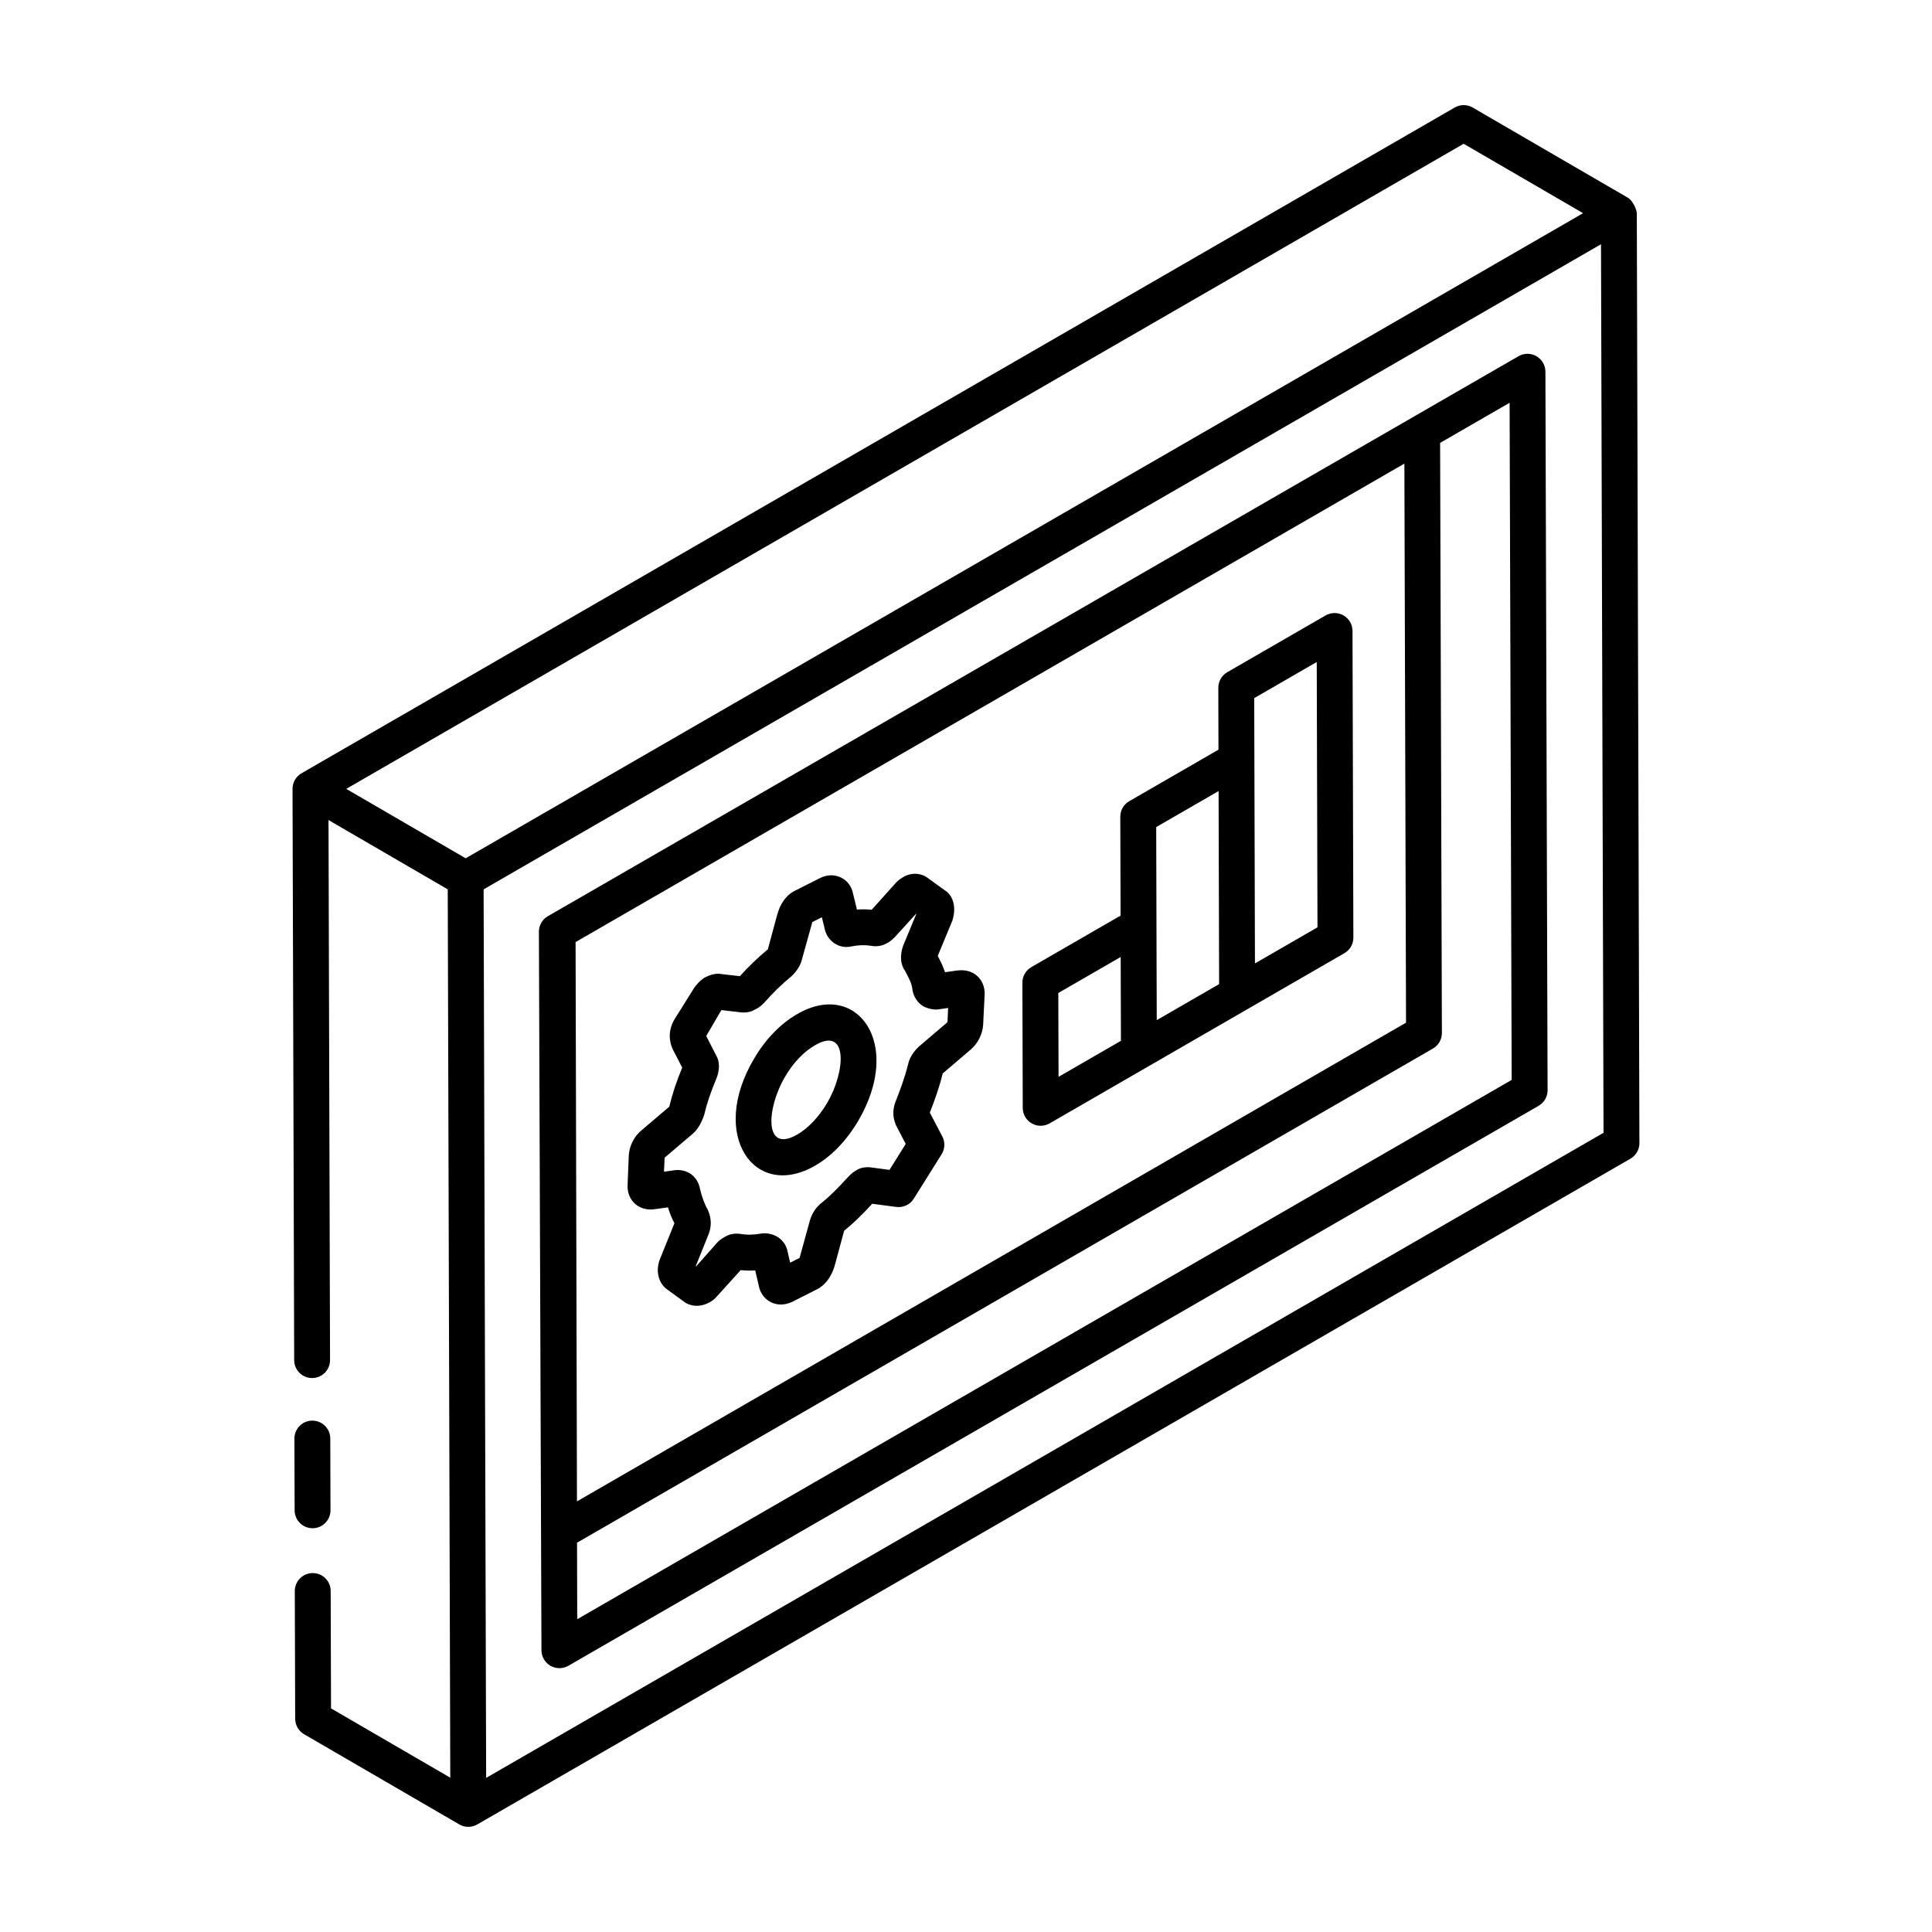 <?xml version="1.0" encoding="UTF-8"?>
<!-- Uploaded to: ICON Repo, www.svgrepo.com, Generator: ICON Repo Mixer Tools -->
<svg fill="#000000" width="800px" height="800px" version="1.1" viewBox="144 144 512 512" xmlns="http://www.w3.org/2000/svg">
 <g>
  <path d="m221.96 504.46c0.008 2.621 2.137 4.738 4.754 4.738h0.008c2.629-0.008 4.754-2.141 4.742-4.766l-0.406-143.11c2.074 1.207 32.723 19.02 31.598 18.363 0.16 55.625 0.508 178.99 0.672 235.42l-31.602-18.363-0.094-31.121c-0.008-2.621-2.137-4.738-4.754-4.738h-0.02c-2.617 0.008-4.742 2.144-4.734 4.766l0.102 33.848c0.008 1.691 0.91 3.25 2.367 4.094 0.961 0.559 42.094 24.461 41.129 23.902 0.004 0.004 0.008 0.008 0.012 0.012 1.465 0.844 3.277 0.84 4.742-0.004l305.61-176.44c1.477-0.855 2.387-2.426 2.375-4.133l-0.688-246.43c-0.004-0.742-0.957-3.277-2.367-4.094l-0.012-0.008c-0.004 0-0.004-0.004-0.008-0.008-0.004 0-0.008 0-0.012-0.004l-41.094-23.883c-1.457-0.855-3.285-0.855-4.762-0.008l-305.62 176.44c-1.484 0.859-2.375 2.441-2.375 4.113 0 0.004 0.004 0.004 0.004 0.008 0 0.004-0.004 0.004-0.004 0.008zm50.875 110.7c-0.062-21.641-0.582-204.08-0.672-235.47l296.12-170.96 0.668 235.47zm259.05-433.06 31.652 18.395-296.13 170.96-31.59-18.359-0.062-0.035z"/>
  <path d="m226.84 549c2.629-0.008 4.754-2.141 4.742-4.766l-0.055-19.012c-0.008-2.621-2.137-4.738-4.754-4.738l-0.008-0.004c-2.629 0.008-4.754 2.141-4.742 4.766l0.055 19.012c0.008 2.621 2.137 4.738 4.754 4.738z"/>
  <path d="m553.55 242.5c-0.008-1.699-0.91-3.262-2.387-4.109-1.477-0.848-3.285-0.84-4.742 0.008-352.5 203.37-230.93 133.23-257.23 148.4-1.477 0.848-2.375 2.426-2.375 4.133 0.008 2.543 0.668 187.87 0.676 190.41 0.008 1.695 0.91 3.258 2.387 4.109 1.465 0.844 3.277 0.84 4.742-0.004l257.13-148.4c1.477-0.855 2.387-2.426 2.375-4.133zm-36.938 172.52-219.71 126.86-0.367-148.22 219.64-126.8zm-219.64 158.09-0.051-20.277 226.82-130.96c1.477-0.855 2.387-2.426 2.375-4.133l-0.473-156.37 18.418-10.633 0.547 179.45z"/>
  <path d="m360 452.91c4.297-2.441 8.344-6.633 11.391-11.797 12.203-20.672-0.406-37.609-16.191-28.328-4.383 2.516-8.418 6.711-11.363 11.777-12.062 20.293 0.137 37.617 16.164 28.348zm-7.965-23.535c2.137-3.684 4.949-6.648 7.938-8.367 8.852-5.168 8.133 6.977 3.231 15.27v0.004c-2.18 3.703-5.059 6.754-7.926 8.383-9.012 5.184-8.074-7.156-3.242-15.289z"/>
  <path d="m317.64 464.43 3.371-0.469c0.527 1.684 1.125 3.133 1.719 4.207l-3.676 9.094c-1.449 3.246-0.676 6.762 1.793 8.484l4.856 3.527c2.051 1.172 4.348 0.965 6.414-0.176 0.547-0.324 1.348-0.863 1.922-1.598l6.246-6.902c1.273 0.129 2.57 0.156 3.852 0.074l1.113 4.773c0.52 1.695 1.719 3.066 3.285 3.766 1.625 0.715 3.508 0.676 5.402-0.203l6.859-3.473c1.496-0.844 3.481-2.66 4.512-6.5l2.394-8.871c2.285-1.824 4.594-4.047 7.445-7.152l6.367 0.84c1.855 0.246 3.668-0.609 4.652-2.191l7.371-11.77c0.891-1.426 0.965-3.223 0.188-4.719l-3.312-6.309c1.141-2.914 2.523-6.652 3.418-10.391l7.406-6.316c1.867-1.57 3.164-4.125 3.305-6.566l0.391-7.852c0.156-2.684-1.105-4.289-1.875-5.004-0.957-0.891-2.59-1.898-5.43-1.535-0.02 0-0.027 0.004-0.047 0.004l-3.137 0.449c-0.539-1.621-1.242-3.027-1.93-4.32l3.863-9.336c1.355-4.262-0.324-7.078-2.004-8.062l-4.168-3.004c-1.969-1.68-4.754-1.816-7.008-0.395-0.836 0.496-1.578 1.137-2.031 1.707l-6.164 6.856c-1.301-0.125-2.59-0.148-3.906-0.055l-1.039-4.269c-0.379-1.879-1.539-3.418-3.195-4.219-1.707-0.836-3.731-0.773-5.543 0.141l-7.019 3.543c-2.137 1.223-3.629 3.426-4.418 6.481l-2.394 8.859c-2.609 2.152-5.18 4.633-7.418 7.121l-4.734-0.543c-1.309-0.262-2.684-0.055-4.547 0.887-1.375 0.855-2.312 1.996-2.934 2.93l-5.023 8.02c-1.617 2.66-1.773 5.594-0.426 8.316l2.387 4.613c-1.512 3.625-2.656 7.109-3.426 10.363l-7.277 6.191c-1.977 1.586-3.297 4.117-3.453 6.68l-0.316 7.742c-0.27 4.352 3.195 7.227 7.32 6.531zm23.105 15.652 0.008-0.008c0.039-0.02 0.082-0.051 0.156-0.094-0.055 0.035-0.109 0.07-0.164 0.102zm-20.609-29.289 7.316-6.223c1.281-1.055 2.293-2.606 3.164-5.113 0.676-2.918 1.746-6.098 3.156-9.422 1.039-2.41 0.965-4.859 0-6.379l-2.617-5.106 4.019-6.871 4.371 0.512c1.828 0.324 3.555 0.008 4.371-0.586 1.242-0.496 2.031-1.297 2.582-1.852 2.273-2.574 4.633-4.879 7.168-6.973 1.496-1.336 2.582-3.137 2.894-4.668l2.488-8.941c0.113-0.453 0.223-0.734 0.168-0.789l2.582-1.305 0.715 2.918c0.613 3.277 3.723 5.559 7.019 4.832 1.895-0.395 3.656-0.438 5.273-0.188 1.012 0.203 2.637 0.238 4.215-0.668 0.957-0.477 1.605-1.129 2.227-1.754l5.523-6.07 0.066 0.047-3.453 8.32c-0.977 2.59-0.742 5.137 0.418 6.684 0.93 1.734 1.727 3.234 1.949 4.641 0.148 1.793 1.039 3.438 2.449 4.516 1.012 0.781 3.129 1.328 4.371 1.152l2.691-0.387-0.168 3.769-7.539 6.426c-0.707 0.637-2.414 2.394-2.926 4.805-0.844 3.453-2.172 6.977-3.176 9.527-0.891 2.07-0.977 4.219-0.047 6.477l2.617 5.027-4.297 6.875-4.641-0.613c-1.645-0.277-3.203 0.07-4.074 0.695-0.902 0.449-1.531 1.059-2.301 1.84-2.777 3.066-4.922 5.16-6.777 6.656-1.586 1.152-2.805 2.977-3.344 4.977l-2.469 8.961c-0.121 0.473-0.25 0.75-0.176 0.793l-2.543 1.281-0.816-3.504c-0.844-2.816-3.582-4.602-6.824-4.215-1.969 0.355-3.805 0.41-5.543 0.102-1.57-0.246-3.195 0.141-4.074 0.77-0.977 0.492-1.801 1.141-2.238 1.707l-5.402 6.106-0.113-0.082 3.387-8.398c0.797-2.102 0.828-4.094-0.223-6.559-0.855-1.43-1.559-3.371-2.07-5.543-0.574-3.133-3.203-5.242-6.617-4.891l-2.906 0.402z"/>
  <path d="m419.79 442.34c0.816 0 1.645-0.215 2.375-0.637 134.3-77.547-41.711 24.082 78.117-45.102 1.477-0.855 2.387-2.426 2.375-4.133l-0.23-81.27c-0.008-1.695-0.91-3.258-2.387-4.109-1.465-0.844-3.277-0.84-4.742 0.004l-26.059 15.047c-1.477 0.855-2.375 2.426-2.375 4.133l0.043 16.395-23.641 13.652c-1.477 0.855-2.387 2.426-2.375 4.133l0.074 26.188-23.645 13.652c-1.477 0.855-2.387 2.426-2.375 4.133l0.094 33.176c0.012 2.633 2.141 4.738 4.75 4.738zm73.16-122.9 0.195 70.309-16.57 9.566-0.195-70.309zm-26.012 34.199 0.141 51.16-16.531 9.547c-0.004-0.977-0.152-54.465-0.141-51.16zm-25.945 43.969 0.066 22.219-16.531 9.543-0.066-22.219z"/>
 </g>
</svg>
